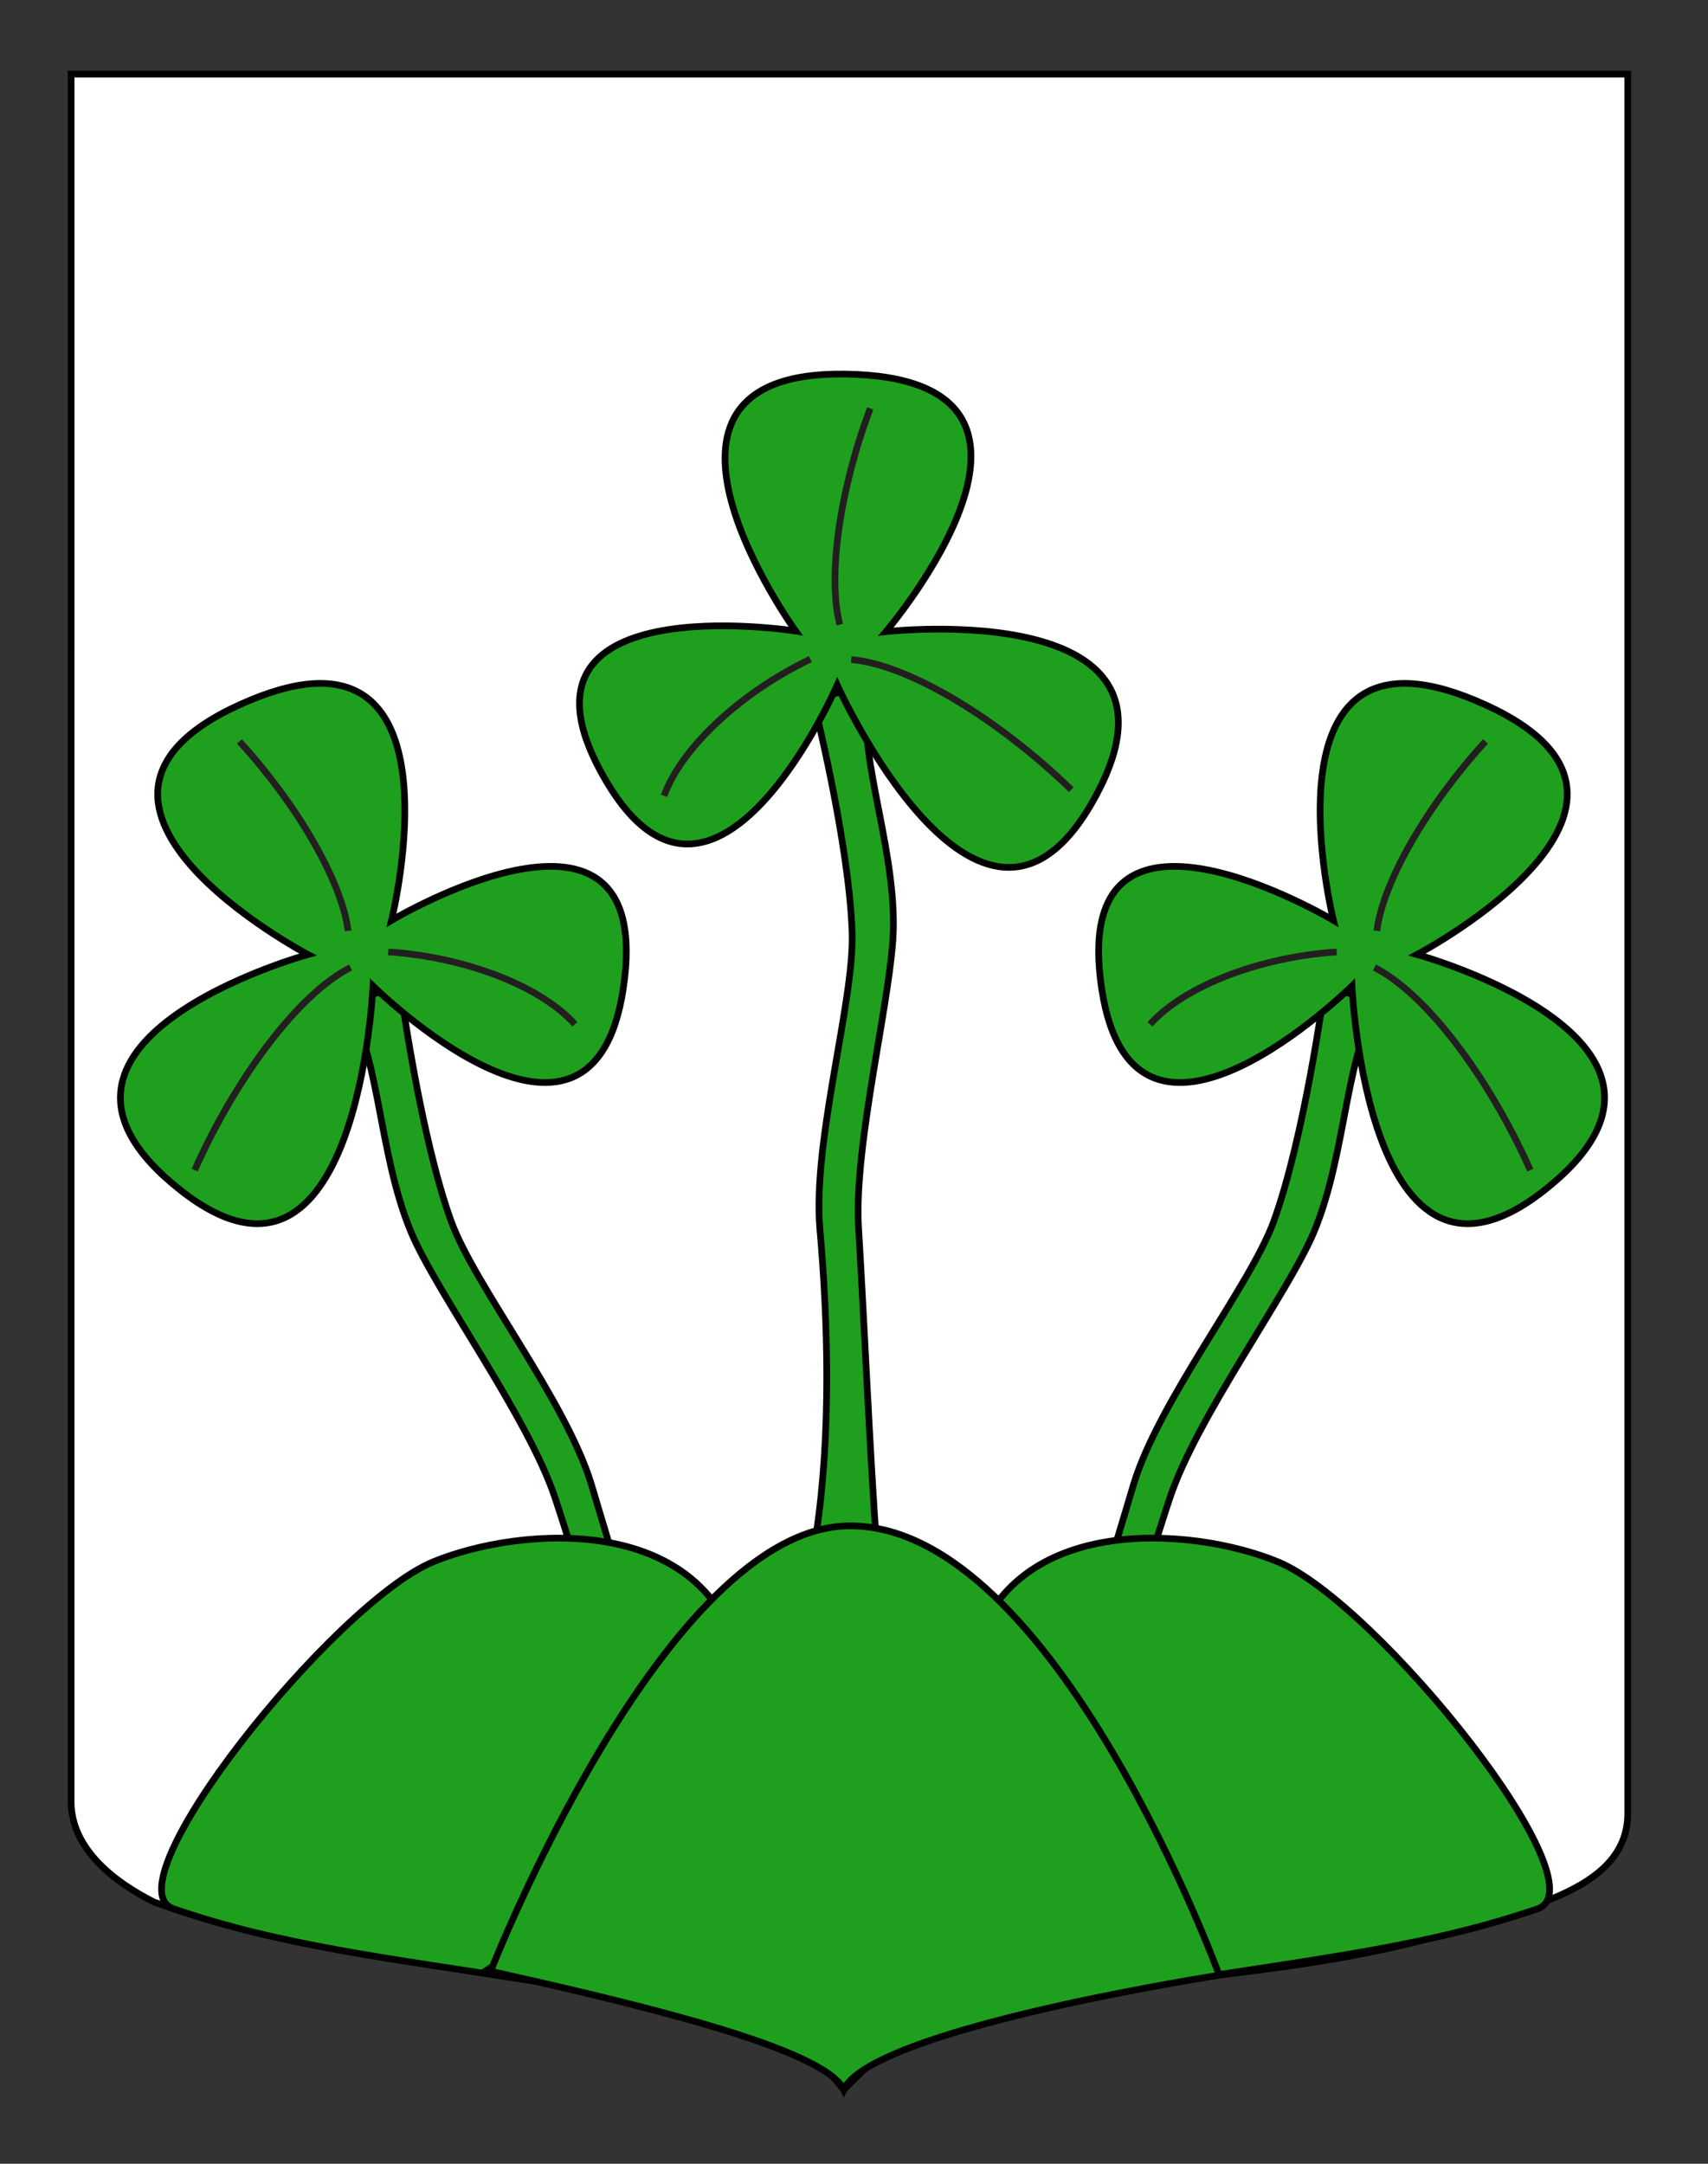 <?xml version="1.0" encoding="utf-8"?>
<!-- Generator: Adobe Illustrator 15.1.0, SVG Export Plug-In . SVG Version: 6.00 Build 0)  -->
<!DOCTYPE svg PUBLIC "-//W3C//DTD SVG 1.1//EN" "http://www.w3.org/Graphics/SVG/1.1/DTD/svg11.dtd">
<svg version="1.1" id="Calque_1" xmlns="http://www.w3.org/2000/svg" xmlns:xlink="http://www.w3.org/1999/xlink" x="0px" y="0px"
	 width="255.118px" height="323.149px" viewBox="0 0 255.118 323.149" enable-background="new 0 0 255.118 323.149"
	 xml:space="preserve">
<rect x="0" y="0" width="255.118" height="323.149" fill="#333333" stroke="none"/>
<path fill="#FFFFFF" stroke="#000000" d="M10.624,11.075c78,0,154.505,0,232.505,0c0,135.583,0,149.083,0,259.75
	c0,12.043-17.099,14.25-28.1,18.25c-25,7-51,6-76,13c-5,2-9,6-13,10c-4-5-9-9-15-11c-30-7-60-7-88-17c-6-3-12.406-8-12.406-15
	C10.624,245.533,10.624,147.45,10.624,11.075z"/>
<g>
	<g>
		<path id="path3298_1_" fill="#1EA01E" stroke="#000000" stroke-linecap="round" stroke-linejoin="round" d="M130.06,102.273
			c-2.712,8.656,3.575,22.97,3.383,36.261c-0.144,9.792-5.97,32.163-5.2,44.874c0.809,13.359,1.74,34.525,2.679,47.223
			c0,0-9.099-0.934-9.015-1.496c2.276-15.068,1.753-32.016,0.56-45.533c-1.155-13.098,5.145-34.096,4.814-44.297
			c-0.434-13.413-5.773-34.631-5.868-34.943L130.06,102.273z"/>
		<path fill="#1EA01E" stroke="#000000" d="M132.326,94.335c0,0,32.337-37.978-6.167-38.47c-35.356-0.451-7.319,38.378-7.319,38.378
			s-45.76-7.236-28.313,22.39c16.273,27.628,34.523-14.323,34.523-14.323s21.148,46.754,37.967,17.735
			C181.111,88.823,132.326,94.335,132.326,94.335z"/>
		<path fill="#1EA01E" stroke="#231F20" d="M129.982,60.996c-4.423,11.724-6.462,24.94-4.543,32.291"/>
		<path fill="#1EA01E" stroke="#231F20" d="M160.009,117.937c-10.832-10.508-24.217-18.684-32.872-19.434"/>
		<path fill="#1EA01E" stroke="#231F20" d="M121.044,98.44c-10.07,4.81-19.158,12.994-21.864,20.409"/>
	</g>
	<g>
		<path id="path3298_2_" fill="#1EA01E" stroke="#000000" stroke-linecap="round" stroke-linejoin="round" d="M206.602,149.078
			c-5.738,7.026-5.225,22.652-10.348,34.918c-3.775,9.035-17.505,27.632-21.519,39.718c-4.218,12.701-7.079,23.945-10.933,36.082
			c0,0-8.098-4.252-7.811-4.742c7.717-13.143,9.389-20.316,13.31-33.309c3.8-12.588,17.458-29.735,20.946-39.327
			c4.586-12.611,7.522-34.294,7.551-34.619L206.602,149.078z"/>
		<path fill="#1EA01E" stroke="#000000" d="M211.659,142.553c0,0,44.143-23.225,8.584-38.004
			c-32.65-13.57-21.069,32.902-21.069,32.902s-39.784-23.738-34.61,10.252c4.828,31.699,37.375-0.453,37.375-0.453
			s2.239,51.265,28.645,30.584C258.993,155.583,211.659,142.553,211.659,142.553z"/>
		<path fill="#1EA01E" stroke="#231F20" d="M221.883,110.734c-8.466,9.237-15.275,20.746-16.229,28.284"/>
		<path fill="#1EA01E" stroke="#231F20" d="M228.577,174.758c-6.146-13.782-15.529-26.35-23.285-30.266"/>
		<path fill="#1EA01E" stroke="#231F20" d="M199.659,142.167c-11.137,0.72-22.615,4.936-27.887,10.812"/>
	</g>
	<g>
		<path id="path3298_3_" fill="#1EA01E" stroke="#000000" stroke-linecap="round" stroke-linejoin="round" d="M51.045,149.078
			c5.738,7.026,5.225,22.652,10.348,34.918c3.775,9.035,17.505,27.632,21.519,39.718c4.218,12.701,7.079,23.945,10.933,36.082
			c0,0,8.098-4.252,7.811-4.742c-7.717-13.143-9.389-20.316-13.31-33.309c-3.8-12.588-17.458-29.735-20.946-39.327
			c-4.586-12.611-7.522-34.294-7.551-34.619L51.045,149.078z"/>
		<path fill="#1EA01E" stroke="#000000" d="M45.989,142.553c0,0-44.143-23.225-8.584-38.004
			c32.65-13.57,21.069,32.902,21.069,32.902s39.784-23.738,34.61,10.252c-4.828,31.699-37.375-0.453-37.375-0.453
			s-2.239,51.265-28.645,30.584C-1.345,155.583,45.989,142.553,45.989,142.553z"/>
		<path fill="#1EA01E" stroke="#231F20" d="M35.764,110.734c8.466,9.237,15.275,20.746,16.229,28.284"/>
		<path fill="#1EA01E" stroke="#231F20" d="M29.071,174.758c6.146-13.782,15.529-26.35,23.285-30.266"/>
		<path fill="#1EA01E" stroke="#231F20" d="M57.989,142.167c11.137,0.72,22.615,4.936,27.887,10.812"/>
	</g>
	<path fill="#1EA01E" stroke="#000000" d="M64.671,233.267c13-5.387,40.959-7.528,46,15.113c0,0-5.947,18.248-18.729,23.062
		c-12,4.522-8.785,24.962-12.024,24.452c-22.921-3.606-38.001-5.355-53.98-10.818C15.938,281.656,49.927,239.376,64.671,233.267z"/>
	<path fill="#1EA01E" stroke="#000000" d="M190.917,233.267c-13-5.387-40.959-7.528-46,15.113c0,0,5.947,18.248,18.729,23.062
		c12,4.522,8.785,24.962,12.024,24.452c22.921-3.606,38-5.355,53.979-10.818C239.651,281.656,205.662,239.376,190.917,233.267z"/>
	<path fill="#1EA01E" stroke="#000000" d="M126.987,227.88c30.566,0,55.123,67.092,55.123,67.092
		c-25.501,4.18-53.188,10.658-56.08,17.103c-2.942-6.277-31.841-12.99-52.746-17.683C73.285,294.392,99.3,227.88,126.987,227.88z"/>
</g>
</svg>
